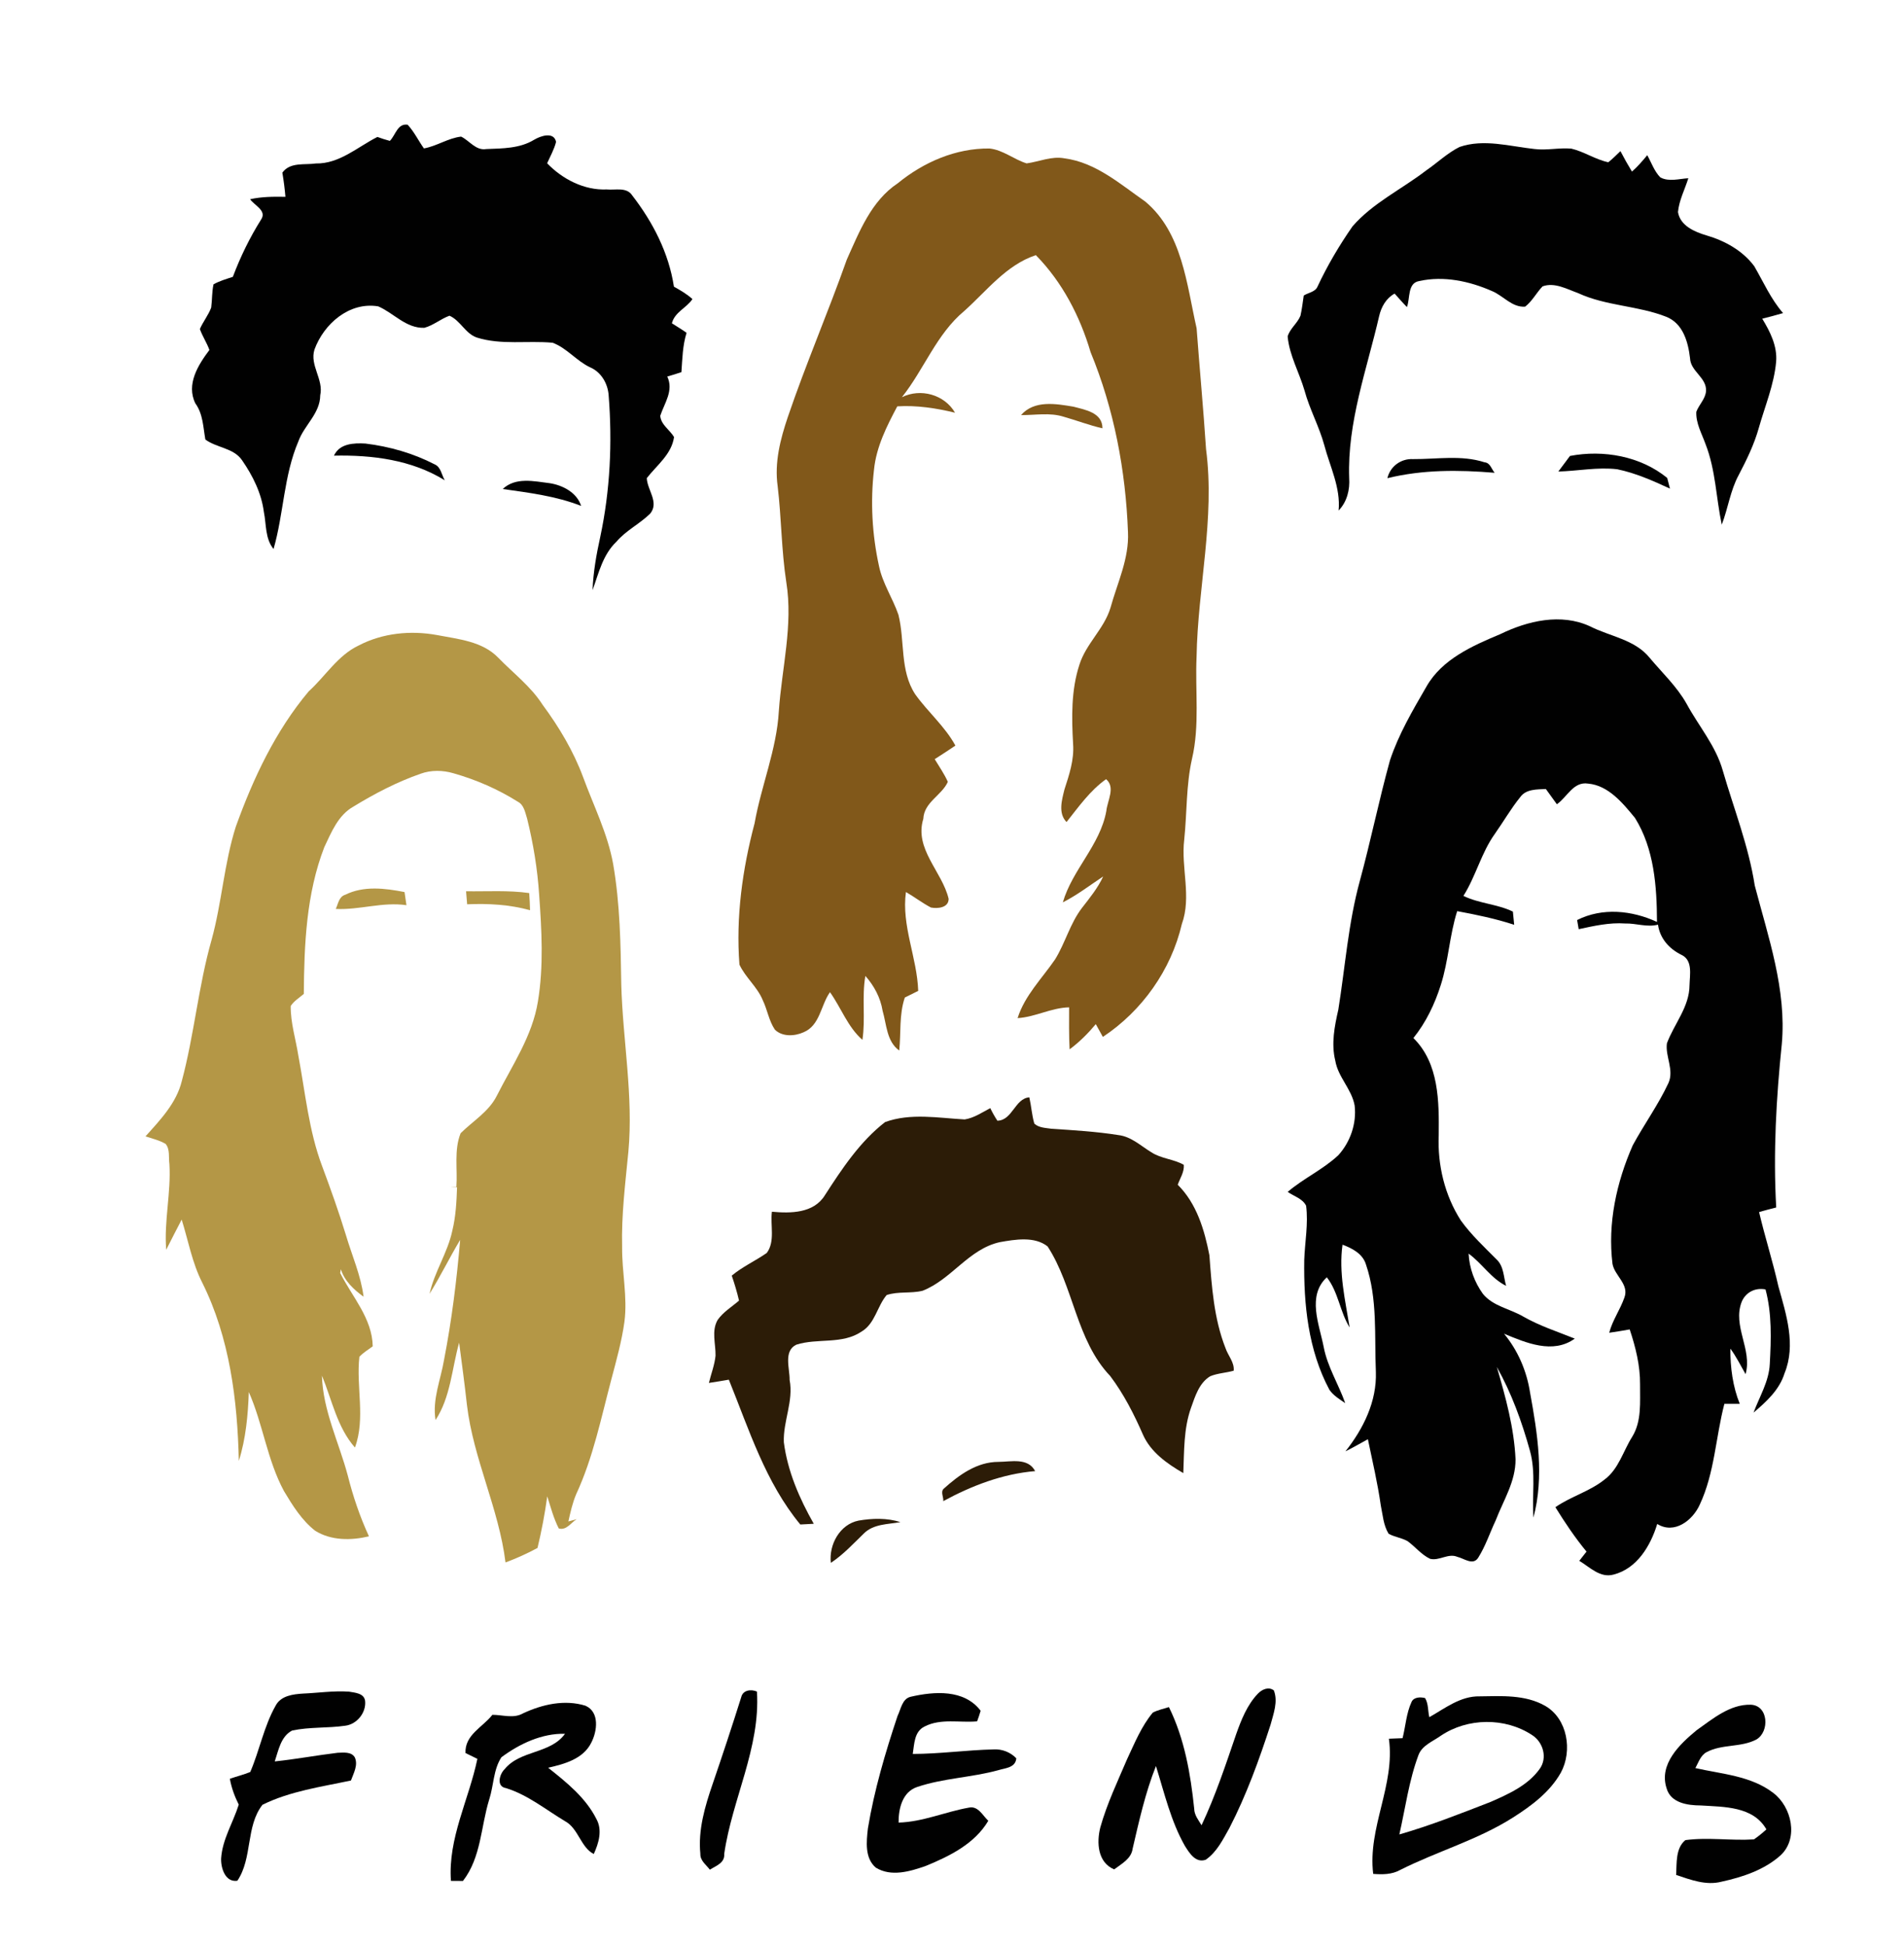 <?xml version="1.0" encoding="UTF-8"?> <svg xmlns="http://www.w3.org/2000/svg" width="458pt" height="468pt" viewBox="0 0 458 468" version="1.1"><g id="#e0e0e0ff"> </g><g id="#010101ff"><path fill="#010101" opacity="1.00" d=" M 93.78 33.89 C 95.15 32.51 95.62 29.62 98.06 30.00 C 99.63 31.70 100.64 33.82 101.97 35.70 C 105.08 35.15 107.78 33.22 110.92 32.86 C 112.96 33.85 114.45 36.28 116.98 35.85 C 120.87 35.70 125.02 35.73 128.46 33.63 C 130.01 32.69 133.24 31.59 133.76 34.13 C 133.30 35.94 132.37 37.58 131.61 39.27 C 135.30 43.11 140.54 45.81 145.96 45.57 C 147.99 45.78 150.72 44.94 152.05 46.97 C 157.04 53.41 160.87 60.82 162.11 68.95 C 163.66 69.83 165.23 70.72 166.56 71.94 C 165.13 74.10 162.31 75.04 161.62 77.76 C 162.79 78.52 164.01 79.23 165.15 80.05 C 164.19 83.13 164.14 86.33 163.91 89.51 C 162.79 89.89 161.65 90.25 160.51 90.57 C 162.10 93.96 159.85 96.91 158.82 100.01 C 158.98 102.17 161.11 103.38 162.14 105.12 C 161.55 109.29 157.99 111.89 155.58 115.01 C 155.71 117.89 158.59 120.81 156.42 123.52 C 153.90 126.01 150.58 127.58 148.26 130.32 C 145.01 133.41 144.00 137.89 142.54 141.95 C 142.70 137.63 143.46 133.36 144.39 129.14 C 146.77 117.98 147.31 106.47 146.41 95.10 C 146.21 92.24 144.61 89.48 141.90 88.33 C 138.64 86.78 136.32 83.69 132.92 82.44 C 126.87 81.88 120.60 83.05 114.70 81.19 C 111.93 80.24 110.76 77.10 108.12 75.94 C 106.00 76.71 104.25 78.27 102.07 78.85 C 97.67 79.01 94.72 75.30 90.98 73.69 C 84.03 72.53 77.89 77.91 75.64 84.09 C 74.46 87.87 77.88 91.27 77.03 95.07 C 77.00 99.49 73.17 102.27 71.77 106.17 C 68.25 114.41 68.25 123.57 65.80 132.06 C 63.74 129.52 64.09 126.15 63.47 123.14 C 62.89 118.61 60.80 114.43 58.23 110.71 C 56.19 107.71 52.14 107.76 49.40 105.72 C 48.86 102.73 48.85 99.58 46.99 97.02 C 44.73 92.42 47.67 87.78 50.37 84.18 C 49.75 82.44 48.70 80.89 48.08 79.15 C 48.85 77.36 50.12 75.82 50.80 73.99 C 51.05 72.13 50.96 70.23 51.36 68.39 C 52.82 67.57 54.43 67.11 56.01 66.59 C 57.83 61.77 60.07 57.16 62.81 52.80 C 64.25 50.65 61.21 49.44 60.16 47.92 C 62.95 47.30 65.81 47.29 68.66 47.34 C 68.49 45.40 68.25 43.46 67.92 41.53 C 69.79 38.93 73.23 39.72 75.99 39.32 C 81.65 39.42 86.00 35.36 90.78 32.94 C 91.76 33.30 92.76 33.62 93.78 33.89 Z"></path><path fill="#010101" opacity="1.00" d=" M 343.03 41.02 C 345.73 39.17 348.13 36.84 351.06 35.36 C 356.93 33.33 363.13 35.20 369.09 35.84 C 372.05 36.22 375.01 35.49 377.98 35.75 C 381.07 36.48 383.76 38.37 386.87 39.03 C 387.91 38.21 388.83 37.26 389.79 36.35 C 390.66 38.02 391.58 39.66 392.56 41.27 C 393.92 40.09 395.09 38.71 396.24 37.33 C 397.25 39.13 397.92 41.18 399.39 42.68 C 401.49 43.78 403.90 43.00 406.12 42.87 C 405.28 45.58 403.90 48.16 403.63 51.01 C 404.18 54.33 407.67 55.79 410.55 56.64 C 414.95 57.93 419.21 60.30 421.98 64.03 C 424.20 67.85 425.98 71.95 428.91 75.31 C 427.24 75.80 425.57 76.24 423.90 76.66 C 425.80 79.77 427.56 83.27 427.24 87.03 C 426.74 92.52 424.57 97.64 423.08 102.91 C 421.97 106.89 420.14 110.63 418.23 114.28 C 416.21 118.01 415.68 122.28 414.16 126.20 C 412.80 119.76 412.69 113.02 410.26 106.82 C 409.36 104.29 407.91 101.81 408.04 99.05 C 408.69 97.32 410.26 95.93 410.38 94.03 C 410.55 90.80 406.65 89.34 406.53 86.15 C 406.07 82.23 404.84 77.77 400.77 76.18 C 393.95 73.50 386.30 73.61 379.60 70.50 C 376.92 69.54 373.92 67.83 371.06 68.88 C 369.57 70.43 368.58 72.44 366.87 73.76 C 363.70 74.00 361.60 71.11 358.87 70.00 C 353.46 67.62 347.27 66.30 341.41 67.60 C 338.51 68.06 339.24 71.78 338.43 73.86 C 337.40 72.82 336.45 71.70 335.47 70.62 C 333.42 71.74 332.26 73.82 331.75 76.03 C 328.79 88.88 324.07 101.58 324.54 114.96 C 324.74 117.80 324.02 120.72 322.00 122.80 C 322.51 117.27 319.92 112.27 318.55 107.07 C 317.32 102.57 315.02 98.45 313.80 93.94 C 312.53 89.57 310.16 85.51 309.74 80.92 C 310.30 79.01 312.08 77.78 312.82 75.95 C 313.19 74.35 313.36 72.71 313.61 71.09 C 314.70 70.38 316.40 70.25 316.94 68.90 C 319.31 63.85 322.16 59.02 325.34 54.45 C 330.25 48.79 337.17 45.53 343.03 41.02 Z"></path><path fill="#010101" opacity="1.00" d=" M 80.33 109.60 C 81.69 106.66 85.08 106.53 87.91 106.69 C 93.67 107.39 99.37 109.02 104.53 111.68 C 106.08 112.34 106.22 114.24 106.99 115.53 C 99.02 110.59 89.53 109.41 80.33 109.60 Z"></path><path fill="#010101" opacity="1.00" d=" M 377.65 109.67 C 385.70 108.13 394.64 109.73 401.04 114.96 C 401.21 115.60 401.54 116.89 401.70 117.53 C 397.61 115.64 393.44 113.78 389.01 112.87 C 384.29 112.31 379.57 113.29 374.85 113.42 C 375.77 112.17 376.72 110.92 377.65 109.67 Z"></path><path fill="#010101" opacity="1.00" d=" M 333.73 115.02 C 334.41 112.17 336.99 110.28 339.90 110.43 C 345.64 110.47 351.53 109.39 357.11 111.20 C 358.47 111.31 358.78 112.85 359.53 113.72 C 350.90 113.00 342.21 112.94 333.73 115.02 Z"></path><path fill="#010101" opacity="1.00" d=" M 120.93 117.62 C 124.03 114.71 128.41 115.75 132.21 116.22 C 135.36 116.70 138.77 118.48 139.79 121.69 C 133.76 119.32 127.30 118.53 120.93 117.62 Z"></path><path fill="#010101" opacity="1.00" d=" M 360.89 152.53 C 367.51 149.31 375.51 147.43 382.49 150.66 C 387.29 153.10 393.22 153.80 396.80 158.20 C 399.82 161.82 403.34 165.09 405.68 169.24 C 408.59 174.63 412.74 179.39 414.42 185.39 C 417.08 194.57 420.63 203.51 422.10 213.00 C 425.35 225.45 429.77 238.00 428.61 251.08 C 427.26 264.15 426.52 277.30 427.26 290.44 C 425.88 290.78 424.51 291.15 423.14 291.54 C 424.55 297.54 426.44 303.41 427.79 309.43 C 429.67 316.15 432.06 323.47 429.27 330.31 C 428.03 334.31 424.89 337.16 421.81 339.78 C 423.23 335.94 425.51 332.30 425.71 328.11 C 426.04 322.13 426.25 315.99 424.69 310.15 C 422.26 309.67 419.95 310.79 418.97 313.10 C 416.67 318.96 421.57 324.57 419.89 330.53 C 418.70 328.46 417.66 326.31 416.23 324.39 C 416.21 328.91 416.80 333.46 418.49 337.67 C 417.25 337.68 416.01 337.68 414.79 337.68 C 412.69 345.72 412.45 354.28 408.88 361.89 C 407.20 365.68 402.77 369.14 398.64 366.56 C 397.04 371.80 393.81 377.27 388.16 378.73 C 384.91 379.64 382.42 376.94 379.89 375.43 C 380.46 374.68 381.04 373.94 381.63 373.21 C 378.86 369.85 376.43 366.23 374.14 362.53 C 377.86 359.95 382.37 358.75 385.93 355.91 C 389.37 353.38 390.44 349.02 392.64 345.56 C 394.94 341.80 394.47 337.21 394.51 333.00 C 394.55 328.47 393.44 324.04 392.02 319.77 C 390.38 320.07 388.74 320.33 387.09 320.57 C 387.87 317.57 389.72 315.04 390.73 312.14 C 391.97 308.94 388.39 306.88 387.88 304.00 C 386.68 294.27 388.84 284.37 392.76 275.47 C 395.50 270.42 398.91 265.72 401.34 260.50 C 402.75 257.34 400.54 254.12 400.97 250.95 C 402.72 246.25 406.39 242.20 406.41 236.94 C 406.47 234.44 407.25 230.94 404.42 229.65 C 401.49 228.20 399.29 225.72 398.82 222.41 C 396.21 223.10 393.58 222.06 390.94 222.13 C 387.14 221.86 383.43 222.71 379.75 223.50 C 379.65 222.95 379.46 221.85 379.37 221.30 C 385.45 218.24 392.54 218.97 398.58 221.75 C 398.55 213.22 397.91 204.15 393.29 196.74 C 390.36 193.18 386.90 188.91 382.00 188.48 C 378.46 187.93 376.98 191.74 374.50 193.45 C 373.60 192.23 372.72 191.01 371.85 189.78 C 369.69 189.90 367.10 189.76 365.69 191.73 C 363.43 194.52 361.64 197.66 359.56 200.60 C 356.30 205.16 355.01 210.77 352.02 215.49 C 355.79 217.34 360.14 217.44 363.92 219.27 C 364.00 220.06 364.15 221.65 364.23 222.44 C 359.75 220.97 355.14 220.02 350.52 219.16 C 348.67 224.96 348.44 231.12 346.58 236.91 C 345.13 241.50 343.02 245.92 339.99 249.68 C 346.18 255.80 346.16 264.95 346.08 273.05 C 345.77 280.22 347.52 287.51 351.41 293.58 C 353.90 297.03 357.03 299.95 360.02 302.96 C 361.74 304.58 361.68 307.17 362.29 309.29 C 358.63 307.47 356.50 303.88 353.27 301.54 C 353.44 305.01 354.68 308.40 356.71 311.22 C 359.15 314.21 363.22 314.80 366.42 316.68 C 370.34 318.92 374.64 320.30 378.81 321.98 C 373.53 325.79 367.08 322.99 361.79 320.80 C 365.14 324.85 367.25 329.78 368.05 334.97 C 369.85 344.81 371.49 355.20 368.86 365.03 C 368.49 359.68 369.48 354.23 368.03 348.99 C 366.09 342.00 363.61 335.12 360.05 328.79 C 362.17 336.04 364.21 343.43 364.56 351.02 C 364.59 356.36 361.63 360.89 359.78 365.71 C 358.38 368.68 357.35 371.86 355.59 374.66 C 354.35 376.66 352.15 374.83 350.55 374.47 C 348.37 373.53 346.19 375.51 343.99 374.94 C 341.89 373.94 340.44 372.04 338.59 370.70 C 337.15 369.88 335.46 369.72 334.03 368.92 C 332.76 366.88 332.62 364.37 332.14 362.08 C 331.38 356.73 330.14 351.46 329.04 346.18 C 327.24 347.17 325.47 348.19 323.64 349.10 C 327.95 343.66 331.21 337.09 330.96 329.98 C 330.59 321.35 331.41 312.43 328.57 304.13 C 327.80 301.57 325.26 300.25 322.94 299.39 C 321.99 306.10 323.59 312.71 324.65 319.30 C 322.30 315.51 321.94 310.78 319.16 307.23 C 314.35 311.71 317.34 318.53 318.40 323.95 C 319.31 328.77 321.98 332.93 323.59 337.50 C 322.22 336.56 320.73 335.67 319.78 334.28 C 314.68 324.75 313.57 313.71 313.73 303.06 C 313.88 298.72 314.74 294.37 314.18 290.02 C 313.33 288.29 311.24 287.74 309.75 286.69 C 313.57 283.42 318.24 281.32 321.92 277.88 C 324.82 274.69 326.37 270.20 325.85 265.90 C 325.15 261.97 321.86 259.09 321.20 255.14 C 320.19 251.05 321.01 246.87 321.93 242.85 C 323.58 232.55 324.32 222.07 327.08 211.97 C 329.71 202.33 331.69 192.52 334.35 182.89 C 336.43 176.60 339.83 170.85 343.13 165.14 C 346.88 158.54 354.21 155.33 360.89 152.53 Z"></path><path fill="#010101" opacity="1.00" d=" M 302.54 407.42 C 303.51 406.39 305.13 405.60 306.42 406.60 C 307.47 409.30 306.33 412.20 305.63 414.84 C 302.88 423.32 299.83 431.74 295.74 439.68 C 294.18 442.44 292.72 445.48 290.03 447.33 C 287.60 448.18 286.12 445.73 285.02 444.00 C 281.63 438.03 280.09 431.28 278.06 424.79 C 275.51 431.20 274.01 437.96 272.45 444.67 C 272.13 447.11 269.77 448.31 268.01 449.65 C 264.00 447.97 263.75 443.15 264.69 439.50 C 266.29 433.83 268.83 428.50 271.14 423.09 C 272.94 419.26 274.56 415.23 277.30 411.94 C 278.51 411.30 279.88 411.04 281.18 410.61 C 284.93 418.22 286.39 426.67 287.26 435.04 C 287.28 436.58 288.27 437.77 289.03 439.03 C 292.37 431.95 294.83 424.51 297.36 417.11 C 298.59 413.66 299.98 410.12 302.54 407.42 Z"></path><path fill="#010101" opacity="1.00" d=" M 66.30 410.27 C 67.56 407.86 70.50 407.51 72.92 407.36 C 76.60 407.20 80.28 406.64 83.96 406.90 C 85.39 407.15 87.55 407.26 87.82 409.09 C 88.14 411.92 85.87 414.74 83.06 415.09 C 78.81 415.71 74.46 415.35 70.25 416.26 C 67.53 417.69 66.98 421.04 66.09 423.68 C 71.15 423.15 76.16 422.21 81.22 421.60 C 82.59 421.56 84.55 421.29 85.36 422.73 C 86.18 424.59 85.05 426.52 84.42 428.27 C 77.24 429.80 69.76 430.83 63.13 434.11 C 59.08 439.31 60.78 446.93 57.10 452.38 C 54.18 452.83 53.10 449.31 53.19 447.00 C 53.49 442.40 56.08 438.39 57.43 434.07 C 56.44 432.10 55.68 430.02 55.29 427.85 C 56.92 427.29 58.60 426.87 60.20 426.22 C 62.45 420.99 63.48 415.25 66.30 410.27 Z"></path><path fill="#010101" opacity="1.00" d=" M 178.30 408.22 C 178.70 406.50 180.68 406.26 182.08 406.88 C 182.93 420.40 176.11 432.75 174.21 445.91 C 174.39 448.11 172.25 448.77 170.75 449.72 C 169.88 448.55 168.40 447.55 168.47 445.93 C 167.89 440.17 169.57 434.50 171.42 429.11 C 173.80 422.17 176.10 415.21 178.30 408.22 Z"></path><path fill="#010101" opacity="1.00" d=" M 219.05 408.13 C 224.74 406.82 231.92 406.28 235.89 411.49 C 235.64 412.34 235.36 413.19 235.04 414.04 C 230.86 414.42 226.30 413.27 222.41 415.28 C 219.89 416.49 219.94 419.52 219.56 421.88 C 226.06 421.87 232.52 420.94 239.02 420.79 C 241.05 420.67 243.06 421.46 244.47 422.93 C 244.27 425.23 241.81 425.26 240.09 425.80 C 233.71 427.55 226.98 427.70 220.70 429.80 C 217.08 430.95 216.12 435.02 216.15 438.39 C 222.00 438.23 227.39 435.79 233.08 434.79 C 235.29 434.32 236.39 436.71 237.73 437.96 C 234.46 443.49 228.44 446.46 222.71 448.81 C 218.92 450.15 214.36 451.50 210.68 449.23 C 207.97 446.93 208.42 442.95 208.77 439.80 C 210.29 430.59 212.95 421.59 215.90 412.75 C 216.71 411.12 216.98 408.63 219.05 408.13 Z"></path><path fill="#010101" opacity="1.00" d=" M 339.54 409.38 C 340.07 408.17 341.70 408.16 342.80 408.44 C 343.63 409.83 343.45 411.51 343.82 413.04 C 347.61 410.89 351.34 407.92 355.94 408.03 C 361.20 407.95 366.90 407.60 371.64 410.29 C 377.09 413.38 378.31 421.15 375.45 426.39 C 372.82 431.05 368.41 434.33 363.98 437.15 C 355.50 442.56 345.71 445.29 336.78 449.80 C 334.80 450.90 332.52 450.90 330.32 450.73 C 328.94 439.64 335.66 429.32 334.09 418.22 C 334.91 418.18 336.55 418.12 337.38 418.09 C 338.12 415.19 338.27 412.12 339.54 409.38 M 346.55 417.52 C 344.67 418.87 342.10 419.80 341.22 422.12 C 338.91 428.28 338.07 434.85 336.61 441.24 C 344.08 439.10 351.32 436.23 358.56 433.42 C 362.89 431.52 367.54 429.44 370.37 425.47 C 372.28 422.83 371.21 419.05 368.57 417.36 C 362.06 413.05 353.01 413.16 346.55 417.52 Z"></path><path fill="#010101" opacity="1.00" d=" M 125.83 412.11 C 130.46 409.95 135.82 408.73 140.83 410.28 C 144.29 411.80 143.66 416.45 142.21 419.21 C 140.26 423.10 135.76 424.31 131.86 425.20 C 136.27 428.70 140.89 432.40 143.47 437.54 C 144.95 440.22 144.02 443.35 142.83 445.95 C 139.68 444.34 139.15 439.83 135.96 438.08 C 131.29 435.29 126.98 431.73 121.72 430.10 C 119.32 429.72 120.14 426.75 121.38 425.55 C 125.13 420.92 132.42 421.91 135.91 417.03 C 130.36 416.90 124.98 419.43 120.61 422.68 C 118.66 425.67 118.77 429.46 117.69 432.79 C 115.65 439.36 115.76 446.77 111.36 452.43 C 110.39 452.42 109.43 452.41 108.47 452.41 C 107.73 442.15 112.80 432.87 114.83 423.06 C 113.87 422.58 112.92 422.12 111.97 421.66 C 111.79 417.27 116.08 415.48 118.44 412.47 C 120.91 412.46 123.52 413.44 125.83 412.11 Z"></path><path fill="#010101" opacity="1.00" d=" M 408.12 416.17 C 411.98 413.45 416.12 409.92 421.10 410.04 C 425.41 410.16 425.72 416.52 422.50 418.40 C 418.79 420.37 414.21 419.46 410.51 421.45 C 409.05 422.24 408.57 423.93 407.82 425.28 C 414.19 426.73 421.21 427.13 426.57 431.27 C 430.98 434.61 432.69 442.15 428.35 446.23 C 424.43 449.77 419.19 451.50 414.11 452.61 C 410.37 453.58 406.69 452.15 403.19 450.99 C 403.35 448.18 403.02 444.55 405.41 442.61 C 410.87 441.87 416.42 442.79 421.91 442.43 C 422.96 441.70 423.95 440.90 424.90 440.03 C 421.71 434.43 414.67 434.63 409.09 434.27 C 405.96 434.26 401.89 433.69 400.89 430.14 C 398.99 424.32 404.06 419.52 408.12 416.17 Z"></path></g><g id="#81581aff"><path fill="#81581a" opacity="1.00" d=" M 215.96 44.08 C 222.17 39.00 229.91 35.63 238.02 35.72 C 241.28 36.06 243.88 38.35 246.95 39.30 C 249.99 38.89 252.97 37.49 256.08 38.09 C 263.61 39.08 269.49 44.31 275.50 48.49 C 284.41 55.97 285.44 68.36 287.84 78.97 C 288.56 88.66 289.47 98.33 290.11 108.04 C 292.30 124.75 288.11 141.32 287.83 158.00 C 287.46 166.18 288.62 174.48 286.73 182.53 C 285.29 188.92 285.54 195.49 284.86 201.97 C 284.05 208.74 286.68 215.68 284.28 222.29 C 281.71 233.31 274.71 243.17 265.29 249.41 C 264.71 248.38 264.16 247.36 263.59 246.34 C 261.72 248.58 259.64 250.66 257.29 252.40 C 257.11 249.03 257.17 245.67 257.17 242.30 C 252.88 242.39 249.04 244.64 244.78 244.89 C 246.49 239.47 250.63 235.38 253.78 230.79 C 256.25 226.82 257.39 222.13 260.26 218.39 C 262.13 215.98 264.08 213.60 265.37 210.81 C 262.17 212.94 259.10 215.30 255.66 217.05 C 257.95 209.17 264.63 203.30 266.12 195.09 C 266.36 192.60 268.39 189.36 266.06 187.42 C 262.20 190.15 259.46 194.08 256.55 197.73 C 254.48 195.60 255.43 192.43 256.05 189.89 C 257.20 186.35 258.41 182.75 258.13 178.96 C 257.77 172.58 257.64 166.02 259.65 159.88 C 261.23 154.83 265.59 151.27 267.12 146.20 C 268.77 140.20 271.64 134.36 271.33 127.98 C 270.78 113.19 267.99 98.40 262.33 84.69 C 259.79 76.06 255.51 67.83 249.17 61.37 C 242.02 63.74 237.36 69.97 231.95 74.80 C 225.25 80.37 222.29 88.85 216.95 95.54 C 221.46 93.32 227.18 94.90 229.73 99.27 C 225.18 98.17 220.54 97.45 215.84 97.74 C 213.30 102.51 210.78 107.51 210.24 112.97 C 209.34 120.69 209.78 128.57 211.44 136.16 C 212.30 140.32 214.74 143.89 216.11 147.86 C 217.70 154.16 216.42 161.28 220.13 166.97 C 223.17 171.24 227.28 174.69 229.82 179.34 C 228.18 180.46 226.51 181.53 224.84 182.60 C 225.92 184.40 227.14 186.13 228.00 188.06 C 226.54 191.32 222.28 192.94 222.10 196.95 C 219.87 204.21 226.62 209.60 228.19 216.19 C 228.20 218.37 225.53 218.60 223.93 218.29 C 221.84 217.19 219.96 215.74 217.92 214.56 C 216.80 222.68 220.61 230.31 220.87 238.34 C 219.79 238.87 218.72 239.41 217.65 239.94 C 216.25 244.06 216.75 248.44 216.31 252.69 C 213.26 250.50 213.28 246.44 212.31 243.14 C 211.80 239.98 210.27 237.12 208.16 234.74 C 207.27 239.83 208.23 245.02 207.45 250.12 C 203.89 246.99 202.34 242.42 199.65 238.65 C 197.41 241.80 197.26 246.67 193.28 248.30 C 191.15 249.26 188.17 249.42 186.40 247.67 C 184.95 245.53 184.59 242.88 183.48 240.58 C 182.17 237.37 179.32 235.14 177.87 232.02 C 176.99 220.59 178.58 209.10 181.51 198.04 C 183.12 188.95 186.83 180.29 187.35 171.01 C 188.06 160.70 190.81 150.38 189.14 140.03 C 187.96 132.37 187.98 124.60 187.06 116.91 C 186.26 111.25 187.71 105.63 189.51 100.30 C 193.85 87.54 199.20 75.14 203.70 62.43 C 206.71 55.73 209.58 48.31 215.96 44.08 Z"></path><path fill="#81581a" opacity="1.00" d=" M 245.61 99.84 C 248.80 96.19 253.98 97.11 258.22 97.82 C 261.07 98.58 265.20 99.24 265.19 103.02 C 262.00 102.30 258.96 101.11 255.83 100.23 C 252.50 99.18 249.01 99.88 245.61 99.84 Z"></path></g><g id="#b49746ff"><path fill="#b49746" opacity="1.00" d=" M 86.30 155.25 C 92.03 152.26 98.76 151.60 105.06 152.74 C 110.21 153.74 116.02 154.22 119.87 158.22 C 123.46 161.92 127.68 165.09 130.50 169.49 C 134.46 174.85 137.92 180.62 140.25 186.89 C 142.79 193.82 146.17 200.50 147.49 207.82 C 149.16 217.45 149.30 227.25 149.45 237.00 C 149.83 250.33 152.37 263.61 151.16 276.97 C 150.42 284.62 149.45 292.27 149.65 299.96 C 149.58 305.95 150.98 311.91 150.21 317.90 C 149.57 322.57 148.29 327.11 147.09 331.66 C 144.61 340.99 142.69 350.57 138.61 359.38 C 137.71 361.49 137.22 363.73 136.72 365.96 L 138.71 365.41 C 137.35 366.26 136.23 368.18 134.41 367.64 C 133.16 365.19 132.46 362.52 131.64 359.91 C 131.07 364.09 130.28 368.23 129.30 372.33 C 126.82 373.68 124.24 374.83 121.60 375.82 C 120.00 362.85 113.86 350.92 112.32 337.93 C 111.77 332.93 111.10 327.95 110.44 322.96 C 108.70 329.18 108.39 336.06 104.77 341.57 C 103.95 336.60 106.01 331.88 106.82 327.06 C 108.67 317.53 109.86 307.90 110.69 298.23 C 108.13 302.50 105.96 306.98 103.33 311.20 C 104.49 305.91 107.68 301.34 108.80 296.03 C 109.64 292.61 109.82 289.08 109.94 285.58 C 109.52 285.55 108.67 285.50 108.24 285.48 L 109.78 285.50 C 110.09 281.22 109.17 276.64 110.80 272.58 C 113.76 269.64 117.57 267.42 119.51 263.56 C 123.22 256.22 128.06 249.19 129.39 240.91 C 130.80 232.41 130.30 223.75 129.69 215.20 C 129.29 209.04 128.28 202.91 126.80 196.92 C 126.33 195.47 126.07 193.63 124.58 192.85 C 119.79 189.83 114.54 187.55 109.09 186.00 C 106.52 185.24 103.70 185.19 101.17 186.11 C 95.49 188.09 90.14 190.88 85.02 194.01 C 81.35 196.06 79.72 200.16 78.01 203.77 C 73.67 214.98 73.17 227.18 73.08 239.07 C 72.00 239.99 70.73 240.76 69.93 241.97 C 69.88 246.03 71.15 249.95 71.77 253.94 C 73.45 262.85 74.28 272.02 77.51 280.56 C 79.54 286.01 81.50 291.49 83.20 297.05 C 84.66 301.99 86.80 306.76 87.46 311.91 C 85.12 310.19 82.88 308.15 81.99 305.29 C 81.95 305.52 81.87 305.97 81.83 306.20 C 84.71 311.93 89.54 317.10 89.66 323.84 C 88.57 324.64 87.39 325.35 86.45 326.34 C 85.63 333.59 87.96 341.15 85.38 348.18 C 81.08 343.28 79.86 336.74 77.44 330.88 C 77.67 339.26 81.52 346.91 83.65 354.89 C 84.91 359.91 86.58 364.83 88.75 369.54 C 84.47 370.56 79.63 370.60 75.79 368.18 C 72.58 365.66 70.38 362.12 68.31 358.66 C 64.27 351.18 63.26 342.56 59.85 334.82 C 59.65 340.41 59.14 346.03 57.45 351.40 C 57.12 336.77 55.25 321.74 48.64 308.50 C 46.21 303.72 45.29 298.42 43.70 293.35 C 42.44 295.76 41.21 298.18 39.98 300.61 C 39.43 293.72 41.17 286.89 40.75 279.99 C 40.52 278.40 40.94 276.44 39.83 275.14 C 38.34 274.26 36.62 273.88 35.00 273.33 C 38.54 269.39 42.43 265.34 43.73 260.04 C 46.73 248.84 47.72 237.21 50.90 226.05 C 53.37 217.09 53.90 207.70 56.73 198.82 C 60.92 187.19 66.27 175.81 74.26 166.29 C 78.30 162.64 81.24 157.63 86.30 155.25 Z"></path><path fill="#b49746" opacity="1.00" d=" M 83.04 215.22 C 87.49 213.01 92.62 213.65 97.31 214.57 C 97.46 215.62 97.62 216.67 97.77 217.73 C 92.05 216.88 86.48 218.91 80.77 218.63 C 81.35 217.39 81.52 215.68 83.04 215.22 Z"></path><path fill="#b49746" opacity="1.00" d=" M 112.11 214.38 C 117.17 214.45 122.27 214.10 127.30 214.81 C 127.40 216.18 127.47 217.56 127.50 218.94 C 122.57 217.56 117.46 217.30 112.37 217.51 C 112.28 216.46 112.20 215.42 112.11 214.38 Z"></path></g><g id="#2c1c07ff"><path fill="#2c1c07" opacity="1.00" d=" M 239.92 269.57 C 243.57 269.47 244.11 264.23 247.60 263.94 C 248.08 266.03 248.20 268.19 248.80 270.26 C 249.87 271.28 251.53 271.29 252.92 271.50 C 258.29 271.86 263.68 272.17 269.01 273.02 C 272.10 273.37 274.41 275.62 276.97 277.17 C 279.34 278.72 282.32 278.78 284.76 280.18 C 284.90 281.93 283.85 283.40 283.30 284.97 C 287.85 289.49 289.73 295.81 290.92 301.95 C 291.48 309.48 292.00 317.19 294.80 324.29 C 295.41 326.10 296.96 327.68 296.76 329.70 C 294.89 330.23 292.90 330.29 291.09 331.04 C 288.44 332.67 287.49 335.84 286.50 338.61 C 284.70 343.65 284.86 349.06 284.64 354.33 C 280.77 352.08 276.81 349.31 274.94 345.09 C 272.78 340.15 270.31 335.29 267.05 330.97 C 258.84 322.35 258.32 309.54 251.99 299.80 C 248.83 297.32 244.18 298.13 240.49 298.78 C 232.99 300.44 228.88 307.76 221.92 310.47 C 219.09 311.17 216.06 310.57 213.28 311.50 C 210.98 314.22 210.51 318.34 207.26 320.28 C 202.58 323.45 196.65 321.80 191.55 323.44 C 188.40 324.97 189.99 329.18 189.94 331.92 C 190.92 337.02 188.35 341.86 188.55 346.91 C 189.45 353.90 192.30 360.44 195.75 366.52 C 194.66 366.58 193.59 366.64 192.51 366.69 C 184.12 356.55 180.18 343.85 175.32 331.86 C 173.72 332.14 172.12 332.40 170.52 332.64 C 171.05 330.46 171.89 328.34 172.12 326.10 C 172.18 323.24 171.09 320.13 172.63 317.48 C 173.97 315.57 176.03 314.34 177.77 312.84 C 177.30 310.80 176.69 308.80 176.02 306.83 C 178.61 304.67 181.70 303.29 184.44 301.38 C 186.52 298.57 185.25 294.70 185.68 291.46 C 190.17 291.87 195.71 291.86 198.40 287.53 C 202.52 281.15 206.84 274.61 212.90 269.90 C 219.03 267.66 225.71 268.91 232.05 269.26 C 234.30 268.91 236.23 267.58 238.21 266.54 C 238.71 267.59 239.28 268.60 239.92 269.57 Z"></path><path fill="#2c1c07" opacity="1.00" d=" M 226.98 358.11 C 230.64 354.81 234.97 351.63 240.14 351.63 C 243.21 351.62 247.25 350.54 249.00 353.85 C 241.16 354.51 233.76 357.35 226.90 361.07 C 227.01 360.13 226.21 358.87 226.98 358.11 Z"></path><path fill="#2c1c07" opacity="1.00" d=" M 206.54 365.75 C 209.86 365.19 213.36 365.08 216.60 366.12 C 213.60 366.66 210.14 366.53 207.82 368.83 C 205.26 371.31 202.84 373.95 199.85 375.92 C 199.36 371.53 202.01 366.65 206.54 365.75 Z"></path></g></svg> 